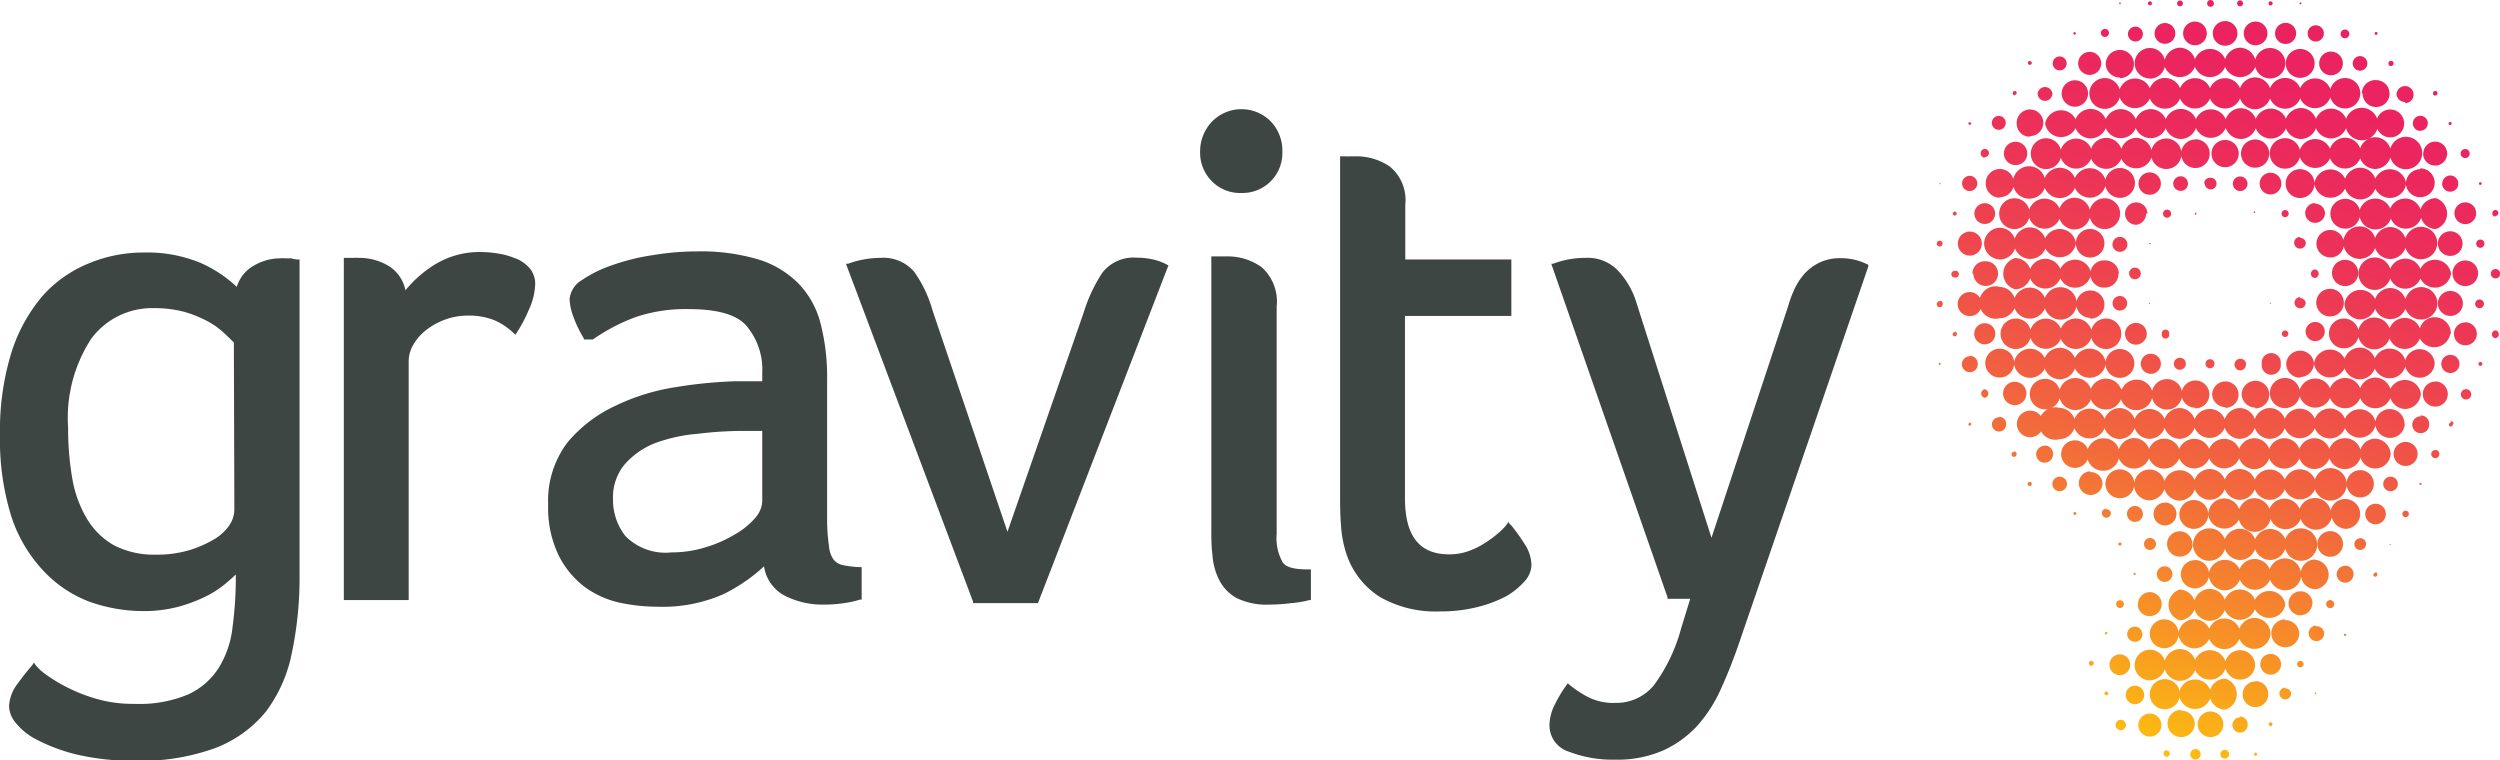 <svg xmlns="http://www.w3.org/2000/svg" xmlns:xlink="http://www.w3.org/1999/xlink" viewBox="0 0 154.15 46.89"><defs><style>.cls-1{fill:#3d4643;}.cls-2{fill:url(#New_Gradient_Swatch_1);}</style><linearGradient id="New_Gradient_Swatch_1" x1="126.69" y1="45.38" x2="143.2" y2="0.02" gradientUnits="userSpaceOnUse"><stop offset="0" stop-color="#fdc60b"/><stop offset="0.01" stop-color="#fdc20d"/><stop offset="0.19" stop-color="#f79126"/><stop offset="0.37" stop-color="#f2693b"/><stop offset="0.54" stop-color="#ef494c"/><stop offset="0.7" stop-color="#ec3258"/><stop offset="0.86" stop-color="#eb255f"/><stop offset="1" stop-color="#ea2061"/></linearGradient></defs><g id="Layer_2" data-name="Layer 2"><g id="Layer_1-2" data-name="Layer 1"><path class="cls-1" d="M52,34.85a1,1,0,0,1-.59-.33,1.62,1.62,0,0,1-.29-.81A11.42,11.42,0,0,1,51,32.08V23.39A13.25,13.25,0,0,0,50.61,20a5.48,5.48,0,0,0-1.34-2.48A5.88,5.88,0,0,0,46.77,16a12.5,12.5,0,0,0-3.8-.5,16.9,16.9,0,0,0-2.71.23,13.36,13.36,0,0,0-2.51.62,7.75,7.75,0,0,0-1.87.92,1.53,1.53,0,0,0-.76,1.19,3.59,3.59,0,0,0,.25,1.11A7.34,7.34,0,0,0,36,20.87l0,.06h.56l0,0a11.66,11.66,0,0,1,2.61-1.37,9.59,9.59,0,0,1,3.3-.5c1.74,0,2.93.33,3.53,1A4.17,4.17,0,0,1,47,23v.51c-.24,0-.5,0-.79,0h-.93a27.86,27.86,0,0,0-3.61.36,13.09,13.09,0,0,0-3.72,1.15A8.48,8.48,0,0,0,35,27.27a5.94,5.94,0,0,0-1.2,3.84,6.73,6.73,0,0,0,.63,3.1A5.53,5.53,0,0,0,36,36.15a5.7,5.7,0,0,0,2.16,1,11.2,11.2,0,0,0,2.35.26,9.29,9.29,0,0,0,4.11-.78,10.54,10.54,0,0,0,2.49-1.71,2.44,2.44,0,0,0,1.24,1.79,5.12,5.12,0,0,0,2.47.57,7.92,7.92,0,0,0,1.21-.09,5.93,5.93,0,0,0,1-.22l.1,0v-2H53A5.9,5.9,0,0,1,52,34.85ZM47,30.93a1.67,1.67,0,0,1-.43,1,4.71,4.71,0,0,1-1.22,1,7.83,7.83,0,0,1-1.8.8,6.94,6.94,0,0,1-2.14.33,3.47,3.47,0,0,1-2.84-1,3.57,3.57,0,0,1-.77-2.25,3.17,3.17,0,0,1,.72-2.18,4.89,4.89,0,0,1,1.88-1.31A9.88,9.88,0,0,1,43,26.75a23.33,23.33,0,0,1,2.85-.18H47Zm-15.23-15a4.56,4.56,0,0,0-1.07-.3,6.69,6.69,0,0,0-1.06-.09,5.28,5.28,0,0,0-2.94.84A7.3,7.3,0,0,0,25,17.9a2.3,2.3,0,0,0-1-1.48,3.52,3.52,0,0,0-1.9-.52,1.19,1.19,0,0,0-.25,0l-.24,0H21.2V37h4V22.25a2,2,0,0,1,.29-1,3.11,3.11,0,0,1,.8-.91,4.27,4.27,0,0,1,1.17-.64,4.06,4.06,0,0,1,1.39-.24,4.17,4.17,0,0,1,1.62.28,4,4,0,0,1,1.19.79l.12.11.09-.14a8.39,8.39,0,0,0,.72-1.36A4.06,4.06,0,0,0,33,17.53a1.48,1.48,0,0,0-.35-1A2.24,2.24,0,0,0,31.79,15.93Zm-13.8,0-.34,0a2.75,2.75,0,0,0-.41,0,3.21,3.21,0,0,0-1.62.48,2.23,2.23,0,0,0-1,1.28,7.89,7.89,0,0,0-2.21-1.47,8.61,8.61,0,0,0-3.54-.65,8.75,8.75,0,0,0-3.4.68,7.71,7.71,0,0,0-2.83,2,10.08,10.08,0,0,0-1.92,3.5A16.28,16.28,0,0,0,0,26.83a15.8,15.8,0,0,0,.71,5.05,8.93,8.93,0,0,0,2,3.35A7.52,7.52,0,0,0,5.51,37.1a10,10,0,0,0,3.35.58,8.39,8.39,0,0,0,2.07-.25,9.55,9.55,0,0,0,1.67-.61A6.23,6.23,0,0,0,13.89,36c.24-.2.46-.39.65-.58a23.38,23.38,0,0,1-.2,3.24,6,6,0,0,1-.86,2.53,4.42,4.42,0,0,1-1.88,1.63,7.8,7.8,0,0,1-3.31.58,8.11,8.11,0,0,1-2.38-.32A10.18,10.18,0,0,1,4,42.31a9.45,9.45,0,0,1-1.28-.8A3,3,0,0,1,2.19,41l-.1-.15L2,41c-.26.3-.57.68-.91,1.15a2.45,2.45,0,0,0-.53,1.36,1.62,1.62,0,0,0,.36,1,4,4,0,0,0,1.16,1,11,11,0,0,0,2.59,1,15.2,15.2,0,0,0,3.65.4,13.47,13.47,0,0,0,4.94-.78,7.48,7.48,0,0,0,3.15-2.27A8.89,8.89,0,0,0,18,40.24a22.5,22.5,0,0,0,.47-4.82V16h-.14A1.5,1.5,0,0,1,18,15.94ZM14.45,31.42a1.74,1.74,0,0,1-.33,1,3,3,0,0,1-1,.88,6.86,6.86,0,0,1-1.54.65,7,7,0,0,1-1.93.25,5.45,5.45,0,0,1-2.61-.57A4.55,4.55,0,0,1,5.37,32a7.17,7.17,0,0,1-.91-2.48,18,18,0,0,1-.26-3.14,8.94,8.94,0,0,1,1.43-5.5A4.67,4.67,0,0,1,9.5,19a7.14,7.14,0,0,1,1.87.23,7.43,7.43,0,0,1,1.45.59,4.76,4.76,0,0,1,1,.72c.24.22.44.42.6.58ZM71.1,16a4.28,4.28,0,0,0-1-.11,2.43,2.43,0,0,0-2.14.94,9.8,9.8,0,0,0-1.16,2.5L62.12,32.79,57.51,19.17a7.74,7.74,0,0,0-1.14-2.41,2.49,2.49,0,0,0-2.07-.86,5.87,5.87,0,0,0-2,.36l-.14,0L60,37.1l0,.09h4L72,16.48l.05-.11-.11-.06A3.19,3.19,0,0,0,71.1,16Zm22,16.33L93,32.19l-.1.16a3.42,3.42,0,0,1-.4.42,6.38,6.38,0,0,1-.8.62,4.92,4.92,0,0,1-1.07.56,3.42,3.42,0,0,1-1.28.23c-1.83,0-2.72-1.13-2.72-3.47V19.48h6.56V16H86.65V12.62a2.67,2.67,0,0,0-.94-2.34,3.64,3.64,0,0,0-2.15-.64l-.31,0a1,1,0,0,1-.22,0h-.4V30.44c0,.65,0,1.32.06,2a6.82,6.82,0,0,0,.38,1.86h0a5,5,0,0,0,2,2.5,6.91,6.91,0,0,0,3.73.9,9.19,9.19,0,0,0,2.3-.27,7.9,7.9,0,0,0,1.78-.67A4.56,4.56,0,0,0,94,35.85a1.57,1.57,0,0,0,.43-1,2.42,2.42,0,0,0-.4-1.27A11.83,11.83,0,0,0,93.14,32.34Zm22.1-16a3.64,3.64,0,0,0-1.69-.41,2.91,2.91,0,0,0-1.34.28,3,3,0,0,0-.95.73,4,4,0,0,0-.62,1,7.58,7.58,0,0,0-.36,1l-4.71,14.23L100.85,18.5a5,5,0,0,0-1.08-1.81,2.58,2.58,0,0,0-2-.79,5.61,5.61,0,0,0-2,.36l-.12,0,7.17,20.57,0,.09h1.4l-.56,1.82a10.56,10.56,0,0,1-1.67,3.5,3,3,0,0,1-2.39,1.1,3.45,3.45,0,0,1-1.76-.4,7.07,7.07,0,0,1-1.06-.71l-.11-.1-.09.13a7.73,7.73,0,0,0-.7,1.16,2.91,2.91,0,0,0-.34,1.32,1.7,1.7,0,0,0,1.2,1.61,7.49,7.49,0,0,0,2.86.49,7,7,0,0,0,3-.59,6.56,6.56,0,0,0,2.1-1.55,8.88,8.88,0,0,0,1.43-2.26c.39-.86.75-1.77,1.07-2.7l8-23.31,0-.12ZM79.07,34.64a3.09,3.09,0,0,1-.35-1.73v-14a2.85,2.85,0,0,0-.92-2.43,3.58,3.58,0,0,0-2.18-.67l-.3,0-.22,0h-.41V32.6c0,.53,0,1.08.07,1.62a4,4,0,0,0,.41,1.53,2.62,2.62,0,0,0,1.07,1.12,4.16,4.16,0,0,0,2,.41,10.59,10.59,0,0,0,1.36-.09A6.16,6.16,0,0,0,80.74,37l.09,0V35.11h-.14C79.83,35.11,79.29,35,79.07,34.64ZM76.55,11.9a2.46,2.46,0,0,0,2.52-2.52,2.61,2.61,0,0,0-.72-1.9,2.54,2.54,0,0,0-3.6,0A2.65,2.65,0,0,0,74,9.38a2.47,2.47,0,0,0,.73,1.8A2.44,2.44,0,0,0,76.55,11.9Z"/><path class="cls-2" d="M132,22.43a.62.62,0,0,0,.62.62.62.62,0,1,0,0-1.24A.62.62,0,0,0,132,22.43Zm1.57-5.55a0,0,0,0,0,0,0s0,0,0,0a0,0,0,0,0,0,0S133.52,16.89,133.52,16.88Zm0-3.95a.25.25,0,0,0,0,.49.25.25,0,1,0,0-.49Zm6.45,5.8s0,0,0,0a0,0,0,0,0,0-.08S139.94,18.71,139.94,18.73Zm-14.8-9.26a.94.94,0,0,0,1.85.25,1,1,0,0,0,1.87.06,1,1,0,0,0,1.86,0,1,1,0,0,0,1.86-.07.94.94,0,1,0,0-.46,1,1,0,0,0-.94-.75,1,1,0,0,0-.92.68,1,1,0,0,0-.93-.68,1,1,0,0,0-.93.66,1,1,0,0,0-1.87.07.94.94,0,0,0-1.85.25Zm7.19,3.7a.69.69,0,1,0-.69.69A.69.69,0,0,0,132.33,13.17ZM140,10.65a.67.67,0,1,0,.67.67A.67.67,0,0,0,140,10.65Zm-11.11,9a.87.87,0,1,0-.87-.87A.87.87,0,0,0,128.86,19.6ZM132.57,15a.06.06,0,0,0-.06,0,.06.06,0,0,0,.06.06.06.06,0,0,0,.05-.06A0,0,0,0,0,132.57,15Zm-1.4,0a.46.46,0,0,0-.91,0,.46.46,0,1,0,.91,0Zm1.35,3.71a0,0,0,0,0,0,.05.05.05,0,0,0,0-.1A0,0,0,0,0,132.52,18.73Zm-1.24-1.85a.36.36,0,0,0,.72,0,.36.36,0,1,0-.72,0ZM140,15a0,0,0,0,0,0,0,0,0,0,0,0,0,.05A0,0,0,0,0,140,15,0,0,0,0,0,140,15Zm-11.06,1.9a1,1,0,0,0-1.9-.31,1,1,0,0,0-1.86,0,1,1,0,0,0-.92-.68,1,1,0,0,0,0,1.93,1,1,0,0,0,.92-.68,1,1,0,0,0,1.86,0,1,1,0,0,0,1.9-.3Zm1.71,0a.83.83,0,0,0-.83-.84.84.84,0,1,0,0,1.67A.83.83,0,0,0,130.62,16.88Zm2.65,3.7a.23.23,0,1,0,.45,0,.23.23,0,1,0-.45,0Zm2.07-12a.88.88,0,1,0,.88.88A.87.87,0,0,0,135.34,8.59Zm0,4.53a0,0,0,0,0-.05.05.06.06,0,0,0,.05.06.06.06,0,0,0,.06-.06A.06.06,0,0,0,135.34,13.12Zm0,7.46s0,.05,0,.05a.05.05,0,0,0,0-.05,0,0,0,0,0,0,0A0,0,0,0,0,135.3,20.58Zm5.26,1.85a.59.59,0,1,0-1.17,0,.59.59,0,1,0,1.17,0ZM134,11.32a.46.46,0,0,0,.46.45.45.45,0,1,0,0-.9A.46.46,0,0,0,134,11.32Zm1.95,0a.36.36,0,1,0,.36-.36A.36.36,0,0,0,135.91,11.32Zm1.27,9.26s0,0,0,0,0,0,0,0,0,0,0,0A0,0,0,0,0,137.18,20.58Zm0-7.43s0,0,0,0,0,0,0,0a0,0,0,0,0,0,0A0,0,0,0,0,137.2,13.19Zm0,12a.82.82,0,0,0,.81-.82.81.81,0,0,0-.81-.81.82.82,0,0,0-.82.81A.82.82,0,0,0,137.2,25.1Zm1.28-2.67a.36.36,0,1,0-.36.36A.36.36,0,0,0,138.48,22.43Zm.57,2.7a.85.85,0,1,0-.85-.85A.85.85,0,0,0,139.05,25.13Zm-3.71,0a.86.86,0,1,0-.85-.86A.85.85,0,0,0,135.34,25.14ZM137.2,8.63a.84.84,0,0,0-.84.84.84.84,0,1,0,.84-.84ZM134.42,22.8a.37.37,0,1,0-.38-.37A.37.37,0,0,0,134.42,22.8Zm2.13-.37a.28.28,0,1,0-.28.28A.29.29,0,0,0,136.55,22.43ZM148.32,2.06a0,0,0,0,0,0,0s0,0,0,0h0Zm.91,6a.46.46,0,1,0-.45-.45A.45.45,0,0,0,149.23,8.07Zm.93-2.17a.14.14,0,0,0,.14-.14.14.14,0,0,0-.28,0A.14.14,0,0,0,150.16,5.9ZM152,9.75a.28.28,0,0,0,.28-.28.27.27,0,0,0-.28-.28.28.28,0,0,0-.28.28A.29.29,0,0,0,152,9.75Zm-2.59-.28a.74.74,0,1,0,.74-.74A.74.74,0,0,0,149.42,9.47Zm1.17,1.85a.5.5,0,1,0,.5-.5A.5.5,0,0,0,150.59,11.32Zm.5-3.61a.09.09,0,0,0,.09-.09.09.09,0,0,0-.09-.1.09.09,0,0,0-.1.1A.09.09,0,0,0,151.09,7.71Zm-1.84-3.8s0,0,0,0a0,0,0,0,0,0,0v0A0,0,0,0,0,149.25,3.91Zm-3.72.45a.45.45,0,1,0-.45-.45A.45.45,0,0,0,145.53,4.36Zm-.93-2a.27.27,0,1,0,0-.54.27.27,0,1,0,0,.54Zm3.71,4a.52.52,0,0,0,.52-.53.52.52,0,0,0-.52-.52.52.52,0,0,0-.53.52A.53.53,0,0,0,148.31,6.29ZM143,3.91a.73.73,0,1,0,.73-.73A.73.73,0,0,0,143,3.91Zm4.43.16a.16.16,0,1,0-.16-.16A.16.16,0,0,0,147.38,4.07Zm-.92-1.92a.09.09,0,1,0,0-.18.09.09,0,1,0,0,.18Zm-.83,3.61a.83.83,0,1,0,.83-.82A.83.83,0,0,0,145.63,5.76Zm-24,11.12a.76.76,0,1,0,.76-.77A.76.76,0,0,0,121.62,16.88Zm9.1,7.1a1,1,0,0,0-1.86,0,1,1,0,0,0-.92-.67,1,1,0,0,0-1,.73.94.94,0,1,0,0,.52,1,1,0,0,0,1,.72,1,1,0,0,0,.92-.66,1,1,0,0,0,1.86,0,1,1,0,0,0,.92.67,1,1,0,0,0,1-.76.94.94,0,1,0,0-.43,1,1,0,0,0-1.87-.09Zm.92-2.73a.67.67,0,1,0-.67-.67A.67.67,0,0,0,131.64,21.25Zm-7.41.27a.94.94,0,0,0,.91-.69,1,1,0,0,0,1.87.06,1,1,0,0,0,1.88-.07.94.94,0,1,0,0-.48,1,1,0,0,0-1.88-.08,1,1,0,0,0-1.87.07.94.94,0,1,0-.91,1.19ZM152,5.76h0v0S152,5.77,152,5.76Zm-28.73,7.41a.94.94,0,0,0,1.85.25,1,1,0,0,0,1.87.07,1,1,0,0,0,.93.66,1,1,0,0,0,.94-.73.95.95,0,1,0,0-.49,1,1,0,0,0-.94-.74,1,1,0,0,0-.93.67,1,1,0,0,0-1.87.07.94.94,0,0,0-1.85.24Zm9.28-2.54a.69.69,0,1,0,.69.69A.69.69,0,0,0,132.57,10.63ZM122.34,15a1,1,0,0,0,1,1,1,1,0,0,0,.91-.68,1,1,0,0,0,1.87,0A1,1,0,0,0,128,15a.88.88,0,1,0,.87-.88A.87.87,0,0,0,128,15a1,1,0,0,0-1.9-.3,1,1,0,0,0-.93-.68,1,1,0,0,0-.94.7,1,1,0,0,0-.91-.68A1,1,0,0,0,122.34,15Zm8.82,3.71a.45.45,0,1,0-.45.44A.45.45,0,0,0,131.16,18.73Zm21.64-1.85a.79.79,0,1,0-.79.78A.79.79,0,0,0,152.8,16.88Zm-.94,1.85a.77.77,0,1,0-.77.77A.77.77,0,0,0,151.86,18.73Zm-.52-5.56a.67.67,0,1,0,.67-.67A.67.67,0,0,0,151.34,13.17Zm-2.07,11.11a1,1,0,0,0-1.88-.28,1,1,0,0,0-.93-.7,1,1,0,0,0-.93.66,1,1,0,0,0-1.86,0,1,1,0,0,0-1.87.1.93.93,0,1,0,0,.39,1,1,0,0,0,1.87.11,1,1,0,0,0,1.86,0,1,1,0,0,0,1.86,0,1,1,0,0,0,.92.68A1,1,0,0,0,149.27,24.28Zm1.85-3.7a1,1,0,0,0-1-1,.94.94,0,0,0-.91.69,1,1,0,0,0-1.87,0,1,1,0,0,0-.92-.67,1,1,0,0,0-1,.77.92.92,0,1,0,0,.42,1,1,0,0,0,1,.77,1,1,0,0,0,.92-.67,1,1,0,0,0,1.87,0,1,1,0,0,0,1.87-.27Zm-1,1.85a.92.92,0,0,0-1.81-.19,1,1,0,0,0-1.88-.12,1,1,0,0,0-.93-.67,1,1,0,0,0-.93.69,1,1,0,0,0-1.89.29,1,1,0,0,0,1.89.3,1,1,0,0,0,.93.68,1,1,0,0,0,.93-.67,1,1,0,0,0,1.88-.12.92.92,0,0,0,1.81-.19ZM139,20.58a0,0,0,0,0,.08,0,0,0,0,0,0-.08,0A0,0,0,0,0,139,20.58Zm-7.37,19a.47.47,0,1,0-.47-.47A.47.47,0,0,0,131.64,39.57ZM140,39.1a1,1,0,0,0-1-1,1,1,0,0,0-.92.67,1,1,0,0,0-1.86,0,1,1,0,0,0-1.89.21.89.89,0,1,0,0,.2,1,1,0,0,0,1.89.21,1,1,0,0,0,1.86,0A1,1,0,0,0,140,39.1Zm.91-1.85a1,1,0,0,0-1.87-.27,1,1,0,0,0-1.86,0,1,1,0,0,0-.93-.67,1,1,0,0,0-.94.72,1,1,0,0,0-.91-.68,1,1,0,0,0,0,1.9,1,1,0,0,0,.91-.69,1,1,0,0,0,.94.72,1,1,0,0,0,.93-.67,1,1,0,0,0,1.86-.05,1,1,0,0,0,1.87-.26Zm-9.36-1.86a.07.07,0,1,0,.14,0,.07.07,0,1,0-.14,0Zm2.4,0a.47.47,0,0,0-.48-.47.48.48,0,1,0,.48.47Zm-2.14,1.86a.74.74,0,1,0,.74-.74A.74.74,0,0,0,131.83,37.25Zm3.37-3.71a.78.78,0,1,0-.78.78A.78.78,0,0,0,135.2,33.54Zm.14-3.41a1,1,0,0,0,.93.69,1,1,0,0,0,.93-.67,1,1,0,0,0,.92.67,1,1,0,0,0,.93-.66,1,1,0,0,0,.92.66,1,1,0,0,0,.93-.66,1,1,0,0,0,1.86,0,1,1,0,1,0,0-.59,1,1,0,0,0-1.86,0,1,1,0,0,0-1.85,0,1,1,0,0,0-.93-.65,1,1,0,0,0-.92.65,1,1,0,0,0-.93-.65,1,1,0,0,0-.93.68,1,1,0,0,0-1.86.06.95.95,0,1,0-.91,1.19,1,1,0,0,0,.91-.71,1,1,0,0,0,.94.73A1,1,0,0,0,135.34,30.13Zm12.94-4a.9.9,0,0,0-1.79-.14,1,1,0,0,0-1.88-.17,1,1,0,0,0-1.86,0,1,1,0,0,0-1.85,0,1,1,0,0,0-.93-.66,1,1,0,0,0-.92.68,1,1,0,0,0-.93-.68,1,1,0,0,0-.92.69,1,1,0,0,0-1.86,0,1,1,0,0,0-.92-.69,1,1,0,0,0-.93.68,1,1,0,0,0-1.85,0,1,1,0,0,0-.93-.68,1,1,0,0,0-.92.67,1,1,0,0,0-1.86,0,1,1,0,0,0-.92-.68,1,1,0,1,0,0,1.93,1,1,0,0,0,.92-.68,1,1,0,0,0,1.86,0,1,1,0,0,0,.92.67,1,1,0,0,0,.93-.68,1,1,0,0,0,.93.67,1,1,0,0,0,.92-.68,1,1,0,0,0,.93.68,1,1,0,0,0,.92-.69,1,1,0,0,0,1.86,0,1,1,0,0,0,.92.69,1,1,0,0,0,.93-.68,1,1,0,0,0,.92.68,1,1,0,0,0,.93-.66,1,1,0,0,0,1.85,0,1,1,0,0,0,1.86,0,1,1,0,0,0,1.88-.17.91.91,0,0,0,.89.77A.9.9,0,0,0,148.28,26.14ZM127.09,28a.85.85,0,1,0,.85-.85A.85.85,0,0,0,127.09,28Zm-2.87-9a1,1,0,0,0,1.87,0,1,1,0,1,0,.92-1.29,1,1,0,0,0-.92.67,1,1,0,0,0-1.87,0,1,1,0,0,0-.91-.69,1,1,0,1,0,0,1.93A1,1,0,0,0,124.22,19Zm22.15,10.83a.84.84,0,1,0-.84.84A.83.83,0,0,0,146.37,29.84Zm-9.18,4a1,1,0,0,0,.93.7,1,1,0,0,0,.93-.67,1,1,0,0,0,.92.67,1,1,0,0,0,.94-.7,1,1,0,1,0,.92-1.25,1,1,0,0,0-.92.67,1,1,0,0,0-1.86,0,1,1,0,0,0-1.87,0,1,1,0,0,0-.91-.67,1,1,0,1,0,.92,1.25ZM147.41,28a1,1,0,0,0-.95-.95.94.94,0,0,0-.91.68,1,1,0,0,0-1-.71,1,1,0,0,0-.92.66,1,1,0,0,0-.93-.66,1,1,0,0,0-.92.66,1,1,0,0,0-.93-.66,1,1,0,0,0-.93.66,1,1,0,0,0-.92-.66,1,1,0,0,0-.93.66,1,1,0,0,0-1.85,0,1,1,0,0,0-1.85,0,1,1,0,0,0-1.86,0,1,1,0,0,0-.92-.67,1,1,0,0,0-.94.71.94.94,0,0,0-.91-.69,1,1,0,1,0,.91,1.23,1,1,0,0,0,1.86,0,1,1,0,0,0,1.86,0,1,1,0,0,0,1.85,0,1,1,0,0,0,1.85,0,1,1,0,0,0,.93.67,1,1,0,0,0,.92-.67,1,1,0,0,0,1.86,0,1,1,0,0,0,.92.66,1,1,0,0,0,.93-.66,1,1,0,0,0,.92.66,1,1,0,0,0,1-.71.95.95,0,0,0,1.86-.27Zm-12.07,6.54a.87.87,0,1,0,.87.86A.87.87,0,0,0,135.34,34.53ZM139.05,41a.93.93,0,0,0-1.83-.21,1,1,0,0,0-1.87-.1,1,1,0,0,0-.93-.67,1,1,0,0,0-.94.72.95.95,0,0,0-1.86.26.94.94,0,0,0,.95.95,1,1,0,0,0,.91-.69,1,1,0,0,0,.94.72,1,1,0,0,0,.93-.67,1,1,0,0,0,1.87-.1.93.93,0,0,0,1.83-.21ZM152.94,11.4a.08.08,0,0,0,.08-.08.09.09,0,0,0-.08-.09.09.09,0,0,0-.09.09A.08.08,0,0,0,152.94,11.4Zm0,3.88a.26.26,0,0,0,.25-.26.25.25,0,0,0-.25-.25.26.26,0,0,0-.26.25A.26.26,0,0,0,152.94,15.28ZM142.89,33.54a.79.79,0,1,0,1.58,0,.79.79,0,1,0-1.58,0Zm-9.4-1.14a.71.71,0,0,0,.71-.71.7.7,0,0,0-.71-.7.7.7,0,0,0-.7.7A.7.7,0,0,0,133.49,32.4ZM121.73,20.58a.65.65,0,1,0,.65-.65A.65.65,0,0,0,121.73,20.58Zm31.21-13h0Zm.92,5.74a.19.19,0,0,0,.19-.19.18.18,0,0,0-.19-.18.18.18,0,0,0-.18.18A.19.19,0,0,0,153.86,13.36Zm0-3.89a0,0,0,0,0,0,0s0,0,0,0a0,0,0,0,0,0,0S153.89,9.48,153.89,9.47ZM131.64,32.18a.49.49,0,1,0-.49-.49A.49.49,0,0,0,131.64,32.18Zm.56,1.36a.36.36,0,0,0,.37.37.37.37,0,0,0,.37-.37.38.38,0,0,0-.37-.37A.37.37,0,0,0,132.2,33.54Zm-.6-3.7a.89.89,0,1,0-.89.88A.88.88,0,0,0,131.6,29.84Zm5.6,12a1,1,0,0,0-.92.7,1,1,0,0,0-1.89.06.93.93,0,1,0,0,.41,1,1,0,0,0,1.89.06,1,1,0,0,0,.92.69,1,1,0,0,0,0-1.92Zm-6.39-8.3a.09.09,0,0,0-.1-.09.09.09,0,0,0-.09.09.09.09,0,0,0,.09.1A.09.09,0,0,0,130.81,33.54Zm-.33,3.71a.24.24,0,1,0,.23-.24A.23.23,0,0,0,130.48,37.25Zm11.35-14a.86.86,0,0,0,.85-.86.86.86,0,0,0-1.71,0A.86.86,0,0,0,141.83,23.29Zm-16.67-11a1,1,0,0,0,.92-.67,1,1,0,0,0,1.86,0,1,1,0,0,0,1.88-.11.92.92,0,1,0,.89-1.11.91.91,0,0,0-.89.73,1,1,0,0,0-1.88-.11,1,1,0,0,0-1.86,0,1,1,0,1,0-.92,1.27Zm20.25,4.59a.81.81,0,1,0-.81.8A.81.81,0,0,0,145.41,16.88Zm.12-.88a1,1,0,0,0,.92-.67,1,1,0,0,0,.93.68,1,1,0,0,0,.94-.7,1,1,0,1,0,0-.57,1,1,0,0,0-.94-.7,1,1,0,0,0-.93.68,1,1,0,1,0-.92,1.28Zm-2.78-3.44a.62.62,0,0,0-.61.61.61.61,0,0,0,.61.61.61.61,0,0,0,.61-.61A.61.61,0,0,0,142.75,12.56Zm.59,8a.59.59,0,1,0-1.17,0,.59.59,0,0,0,1.17,0Zm-1.51-5.91a.36.36,0,1,0,.35.35A.36.36,0,0,0,141.83,14.67Zm0,3.71a.35.35,0,0,0-.35.35.35.35,0,0,0,.35.34.34.34,0,0,0,.34-.34A.35.35,0,0,0,141.83,18.38Zm2.69.35a.85.85,0,1,0-.84.84A.85.85,0,0,0,144.52,18.73Zm-5.47-5.61a.05.05,0,1,0,0,.05A0,0,0,0,0,139.05,13.12ZM143.69.21s0,0,0,0a0,0,0,0,0,0,0s0,0,0,0S143.69.22,143.69.21Zm-3.77,9.26a.87.87,0,1,0-.87.87A.87.87,0,0,0,139.92,9.47Zm10.24,2.75a1,1,0,0,0-.91.7,1,1,0,0,0-1.87-.06,1,1,0,0,0-1.88.09.92.92,0,1,0-.9,1.15.91.91,0,0,0,.9-.71,1,1,0,0,0,1,.76,1,1,0,0,0,.92-.67,1,1,0,0,0,1.87-.05.94.94,0,0,0,.91.69,1,1,0,0,0,0-1.9Zm1.68,2.8a.76.76,0,1,0-.75.76A.76.76,0,0,0,151.84,15Zm-.71,1.86a1,1,0,0,0-1.89-.3,1,1,0,0,0-1.86,0,1,1,0,1,0,0,.59,1,1,0,0,0,1.86,0,1,1,0,0,0,1.89-.29Zm-1.9-6.45a.9.9,0,0,0-.88.83,1,1,0,0,0-1.89-.25,1,1,0,0,0-.93-.67,1,1,0,0,0-.93.68,1,1,0,0,0-1.89.26.89.89,0,1,0,0,.08,1,1,0,0,0,1.89.26,1,1,0,0,0,.93.68,1,1,0,0,0,.93-.67,1,1,0,0,0,1.89-.25.89.89,0,1,0,.88-1Zm-3.7,9.27a1,1,0,0,0,.92-.67,1,1,0,0,0,1.87,0,1,1,0,0,0,.91.67,1,1,0,1,0-.91-1.25,1,1,0,0,0-.94-.69,1,1,0,0,0-.93.68,1,1,0,0,0-1.89.3A1,1,0,0,0,145.53,19.7ZM130.7,5.53a.95.95,0,1,0,0,.47,1,1,0,0,0,1.86.07,1,1,0,0,0,1.86,0,1,1,0,0,0,1.85,0,1,1,0,0,0,1.85,0,1,1,0,0,0,.93.67,1,1,0,0,0,.92-.67,1,1,0,0,0,1.86,0A1,1,0,0,0,143.69,6a.94.94,0,1,0,0-.5,1,1,0,0,0-1.86-.06,1,1,0,0,0-1.86,0,1,1,0,0,0-.92-.67,1,1,0,0,0-.93.67,1,1,0,0,0-1.85,0,1,1,0,0,0-1.85,0,1,1,0,0,0-1.86,0,1,1,0,0,0-1.86.07Zm14.83,3.62a1,1,0,0,0-.93-.66,1,1,0,0,0-.93.68,1,1,0,0,0-1.86.08.94.94,0,1,0-.91,1.15.93.93,0,0,0,.91-.72,1,1,0,0,0,1.86.08,1,1,0,0,0,1.86,0,1,1,0,0,0,.93.66,1,1,0,0,0,.93-.71,1,1,0,1,0,0-.55,1,1,0,0,0-.93-.7A1,1,0,0,0,145.53,9.15Zm-2.81-5.24a.89.89,0,1,0-.89.89A.89.89,0,0,0,142.72,3.91Zm-10.15.94a.94.94,0,0,0,.91-.73,1,1,0,0,0,1.86,0,1,1,0,0,0,1.86,0,1,1,0,0,0,1.86,0,.94.94,0,1,0,0-.44,1,1,0,0,0-.94-.74,1,1,0,0,0-.92.71,1,1,0,0,0-1.86,0,1,1,0,0,0-.92-.71,1,1,0,0,0-.94.75.94.94,0,1,0-.91,1.15Zm-3.82.91a.81.81,0,0,0-.81-.81.82.82,0,0,0-.82.81.82.82,0,0,0,.82.82A.82.82,0,0,0,128.75,5.76ZM125,9.47a.72.72,0,1,0-.72.71A.71.71,0,0,0,125,9.47Zm1.1-1.85a1,1,0,0,0,1.88.28,1,1,0,0,0,1.86,0,1,1,0,0,0,1.85,0,1,1,0,0,0,1.85,0,1,1,0,0,0,.93.67,1,1,0,0,0,.93-.68,1,1,0,0,0,1.84,0,1,1,0,0,0,.93.68,1,1,0,0,0,.92-.66,1,1,0,0,0,1.86,0,1,1,0,0,0,.93.66,1,1,0,0,0,.92-.67,1,1,0,0,0,1.86,0,1,1,0,1,0,.92-1.25,1,1,0,0,0-.92.68,1,1,0,0,0-1.86,0,1,1,0,0,0-.92-.67,1,1,0,0,0-.93.67,1,1,0,0,0-1.86,0,1,1,0,0,0-.92-.66,1,1,0,0,0-.93.68,1,1,0,0,0-1.84,0,1,1,0,0,0-1.86,0,1,1,0,0,0-1.85,0,1,1,0,0,0-1.85,0,1,1,0,0,0-1.86,0,1,1,0,0,0-1.88.29ZM140.9,20.78a.2.2,0,1,0-.2-.2A.2.2,0,0,0,140.9,20.78Zm-3.22-9.46a.45.45,0,1,0,.44-.44A.44.44,0,0,0,137.68,11.32Zm4.81,5.56a.26.26,0,0,0,.26.26.27.27,0,0,0,0-.53A.27.27,0,0,0,142.49,16.88Zm1.19-1a.85.85,0,1,0-.85-.85A.85.85,0,0,0,143.68,15.87Zm-2.8,1h0l0,0A0,0,0,0,0,140.88,16.88Zm7.36-9.26a.86.86,0,1,0-.86.85A.85.85,0,0,0,148.24,7.62Zm-7.12,5.55a.22.22,0,1,0-.22.22A.22.22,0,0,0,141.12,13.17Zm4.41,18.52a.93.93,0,0,0-.93-.92.91.91,0,0,0-.89.71,1,1,0,0,0-1-.77,1,1,0,0,0-.92.67,1,1,0,0,0-1.86,0,1,1,0,0,0-.92-.66,1,1,0,0,0-.94.68,1,1,0,0,0-.91-.67,1,1,0,0,0-1,1,.89.89,0,1,0-.89.88.89.89,0,0,0,.89-.88,1,1,0,0,0,1.89.3A1,1,0,0,0,140,32a1,1,0,0,0,1.86,0,1,1,0,0,0,.92.66,1,1,0,0,0,1-.77.92.92,0,0,0,.89.72A.93.93,0,0,0,145.53,31.69ZM140,40.32a.63.63,0,0,0-.63.63.64.64,0,1,0,.63-.63Zm0,4.22a.11.11,0,0,0-.11.11.11.11,0,0,0,.11.12.12.12,0,0,0,.12-.12A.11.11,0,0,0,140,44.54Zm-.92,1.87a.1.1,0,0,0-.1.1.1.1,0,0,0,.1.09.09.09,0,0,0,.09-.09A.09.09,0,0,0,139.05,46.41Zm0-4.39a.79.79,0,1,0,.78.78A.78.78,0,0,0,139.05,42Zm-2.78,1.85a.79.79,0,1,0,.79.78A.79.79,0,0,0,136.27,43.87Zm-.93,2.32a.32.32,0,1,0,.32.32A.31.31,0,0,0,135.34,46.19Zm-6.52-1.54a0,0,0,0,0,0,.05,0,0,0,0,0,0-.05,0,0,0,0,0,0,0A0,0,0,0,0,128.82,44.65Zm8.38,1.59a.27.27,0,1,0,0,.53.27.27,0,0,0,0-.53Zm4.62-1.59h0Zm0-3.9a.2.2,0,1,0,.19.2A.2.2,0,0,0,141.83,40.75Zm.87,2a.05.05,0,1,0,.1,0,.05.05,0,0,0-.1,0Zm-1.8-.35a.36.36,0,1,0,.35.35A.35.35,0,0,0,140.9,42.45Zm1.67-5.2a.74.74,0,1,0-.74.74A.74.74,0,0,0,142.57,37.25Zm-1.68,9.26a0,0,0,0,0,0,0,0,0,0,0,0,0,0h0Zm0-8.27a.86.86,0,1,0,.86.86A.85.85,0,0,0,140.9,38.24Zm-12-9.13a.73.73,0,1,0,.73.73A.73.73,0,0,0,128.86,29.11Zm.92,17.4h0Zm13-7.89a.48.48,0,0,0-.48.48.49.49,0,0,0,.48.48.48.48,0,0,0,.48-.48A.47.47,0,0,0,142.75,38.62Zm-8.33,5.2a.84.84,0,1,0,.83.83A.83.83,0,0,0,134.42,43.82Zm-4.55-4.72a.08.08,0,0,0-.08-.08.07.07,0,0,0-.08.08.08.08,0,0,0,.08.08A.09.09,0,0,0,129.87,39.1Zm-1-1.85a0,0,0,0,0,0,0l0,0,0,0A0,0,0,0,0,128.84,37.25Zm0,3.55a.15.15,0,0,0,0,.3.15.15,0,1,0,0-.3Zm0-7.28a0,0,0,0,0,0,0s0,0,0,0a0,0,0,0,0,0,0S128.88,33.52,128.86,33.52Zm.93,9.16a.12.12,0,0,0-.12.12.12.12,0,0,0,.12.12.12.12,0,0,0,.12-.12A.13.13,0,0,0,129.79,42.68Zm1.8,3.83a0,0,0,1,0,.1,0,0,0,0,1,0-.1,0Zm-1.8-15.1a.28.28,0,1,0,.28.28A.29.29,0,0,0,129.79,31.41Zm3.7,14.88a.22.22,0,0,0,0,.43.21.21,0,0,0,.21-.21A.21.21,0,0,0,133.49,46.29ZM132.57,44a.71.71,0,1,0,.7.7A.7.7,0,0,0,132.57,44Zm-.36-1.15a.57.57,0,1,0-.57.57A.57.57,0,0,0,132.21,42.8ZM131.35,41a.64.64,0,1,0-.64.63A.64.64,0,0,0,131.35,41Zm-.64,3.39a.32.32,0,0,0,0,.63.32.32,0,1,0,0-.63Zm7.41-.16a.48.48,0,0,0-.47.47.47.47,0,0,0,.94,0A.48.48,0,0,0,138.12,44.18Zm13-18.16a.12.12,0,0,0-.12.12.11.11,0,0,0,.12.11.11.11,0,0,0,.11-.11A.11.11,0,0,0,151.09,26Zm-1.86-.4a.52.52,0,1,0,.52.52A.51.51,0,0,0,149.23,25.62ZM152,24a.32.32,0,0,0,0,.63.32.32,0,1,0,0-.63Zm0,4a0,0,0,0,0,0,0s0,0,0,0a0,0,0,0,0,0,0S152,28,152,28Zm-1.84,3.7h0Zm0-8.17a.77.77,0,1,0,.77.76A.77.77,0,0,0,150.16,23.52Zm0,4.22a.25.25,0,1,0,.25.25A.25.25,0,0,0,150.16,27.74Zm.93-5.87a.56.56,0,1,0,0,1.12.56.56,0,1,0,0-1.12Zm2.77-4.71a.29.29,0,1,0-.28-.28A.29.29,0,0,0,153.86,17.16Zm0,7.12a0,0,0,0,0,0,0,0,0,0,0,0,0,0s0,0,0,0A0,0,0,0,0,153.83,24.28Zm0-3.91a.2.2,0,0,0-.2.21.21.21,0,1,0,.41,0A.21.21,0,0,0,153.86,20.37Zm-1.85-.5a.7.7,0,0,0-.7.71.7.7,0,0,0,.7.7.7.7,0,0,0,.71-.7A.71.71,0,0,0,152,19.87Zm.93-1.41a.27.27,0,1,0,0,.53.27.27,0,0,0,0-.53Zm0,7.68h0Zm0-3.83a.12.12,0,0,0-.12.12.12.12,0,0,0,.12.12.12.12,0,0,0,.12-.12A.13.13,0,0,0,152.94,22.31Zm-7.43,14.94,0,0,0,0s0,0,0,0S145.51,37.23,145.51,37.25Zm-.91-2.37a.52.52,0,1,0,.52.51A.51.51,0,0,0,144.6,34.88Zm-1.85-.39a.89.89,0,0,0-.88.77,1,1,0,0,0-1-.84,1,1,0,0,0-.92.67,1,1,0,0,0-1.86,0,1,1,0,0,0-1.9.3,1,1,0,0,0,1,1,1,1,0,0,0,.92-.67,1,1,0,0,0,1.86,0,1,1,0,0,0,.92.67,1,1,0,0,0,1-.84.89.89,0,0,0,.88.77.91.91,0,0,0,0-1.81Zm2.78-1.31a.36.36,0,0,0-.36.36.36.36,0,1,0,.72,0A.36.36,0,0,0,145.53,33.18ZM143.67,41h0A0,0,0,0,0,143.67,41Zm.86-1.85a.07.07,0,0,0,.07.07.07.07,0,1,0,0-.14A.07.07,0,0,0,144.53,39.1Zm1.93-3.82a.11.11,0,0,0-.12.11.12.12,0,0,0,.12.12.11.11,0,0,0,.11-.12A.11.11,0,0,0,146.46,35.28ZM143.68,37a.25.25,0,1,0,.25.25A.25.25,0,0,0,143.68,37Zm3.65-3.46a.05.05,0,1,0,.1,0,0,0,0,0,0-.1,0Zm1-2.05a.2.2,0,0,0,0,.4.2.2,0,0,0,0-.4Zm0,3.9h0Zm0-8.14a.74.74,0,1,0,.74.74A.74.74,0,0,0,148.31,27.25Zm.86,2.59a.06.06,0,0,0,.06.06.07.07,0,0,0,.07-.06s0-.06-.07-.06A.06.06,0,0,0,149.17,29.84Zm-2.71,1.22a.64.64,0,0,0-.64.63.64.64,0,0,0,.64.64.64.64,0,0,0,.63-.64A.63.63,0,0,0,146.46,31.06Zm.92-1.67a.45.45,0,1,0,.45.45A.45.45,0,0,0,147.38,29.39ZM132.57.33a.12.12,0,0,0,.12-.12.13.13,0,0,0-.12-.13.13.13,0,0,0-.13.13A.12.12,0,0,0,132.57.33Zm-6.48,1.73a0,0,0,0,0,0,0h0Zm0,4.16a.46.46,0,0,0,.46-.46.46.46,0,0,0-.91,0A.46.46,0,0,0,126.08,6.22ZM127,4.34a.43.43,0,0,0,.43-.43.43.43,0,0,0-.86,0A.43.43,0,0,0,127,4.34Zm1-2.28a.09.09,0,0,0-.08-.08.08.08,0,0,0,0,.16A.09.09,0,0,0,128,2.06Zm.85-1.85h0A0,0,0,0,0,128.87.21Zm0,4.41a.71.71,0,1,0-.71-.71A.71.71,0,0,0,128.86,4.62ZM125.16,4a.12.12,0,0,0,.12-.12.13.13,0,0,0-.12-.12.12.12,0,0,0-.12.12A.12.12,0,0,0,125.16,4Zm2.78,27.57a.09.09,0,1,0,0,.18.09.09,0,1,0,0-.18Zm1.85-29.29a.25.25,0,0,0,0-.5.25.25,0,1,0,0,.5Zm-6.48,9.88a.87.87,0,1,0-.87-.87A.87.87,0,0,0,123.31,12.19Zm-.93-2.47a.26.26,0,0,0,.26-.25.26.26,0,0,0-.26-.26.26.26,0,0,0-.25.26A.25.25,0,0,0,122.38,9.72Zm1.85-3.84a.12.12,0,0,0,.12-.12.12.12,0,0,0-.12-.12.13.13,0,0,0-.12.12A.12.12,0,0,0,124.23,5.88ZM123.31,8a.43.43,0,0,0,0-.85.43.43,0,1,0,0,.85Zm1.85.39a.82.82,0,1,0-.81-.81A.81.81,0,0,0,125.16,8.43Zm-1.84-4.52h0a0,0,0,0,0,0,0h0ZM134.42.39a.18.18,0,1,0-.18-.18A.18.18,0,0,0,134.42.39Zm3.7,0a.19.19,0,0,0,.19-.18.2.2,0,0,0-.19-.19.19.19,0,0,0-.18.19A.18.18,0,0,0,138.12.39Zm-.92,2.43a.76.76,0,0,0,0-1.52.76.76,0,1,0,0,1.52Zm-6.49,2a.87.87,0,1,0-.87-.87A.87.87,0,0,0,130.71,4.78ZM140,.34a.13.13,0,0,0,.13-.13A.13.13,0,0,0,140,.08a.12.12,0,0,0-.12.13A.12.12,0,0,0,140,.34Zm1.92-.13a.06.06,0,0,0-.06-.06s-.07,0-.07.06a.07.07,0,0,0,.07.06A.06.06,0,0,0,141.89.21Zm-5.62.21a.21.21,0,0,0,.21-.21.21.21,0,0,0-.21-.21.21.21,0,0,0-.21.21A.22.22,0,0,0,136.27.42Zm4.63,2.29a.65.65,0,1,0-.65-.65A.65.65,0,0,0,140.9,2.71Zm-1.85.08a.73.73,0,1,0-.73-.73A.73.73,0,0,0,139.05,2.79Zm3.7-.23a.5.5,0,1,0-.49-.5A.5.5,0,0,0,142.75,2.56Zm-11.11,0a.46.46,0,0,0,0-.92.46.46,0,0,0,0,.92ZM130.77.21a.06.06,0,0,0-.06-.06.06.06,0,0,0-.05.06,0,0,0,0,0,.05.05A.06.06,0,0,0,130.77.21Zm-8.39,13.6a.64.64,0,0,0,0-1.28.64.64,0,0,0-.64.64A.64.64,0,0,0,122.38,13.81ZM133.49,2.7a.64.64,0,1,0-.64-.64A.64.64,0,0,0,133.49,2.7Zm1.85.09a.73.73,0,1,0-.73-.73A.74.74,0,0,0,135.34,2.79Zm-13,3h0Zm.92,19.94a.44.44,0,1,0,.44.44A.44.44,0,0,0,123.31,25.7Zm.92,2.13a.16.16,0,0,0-.15.16.15.15,0,0,0,.15.15.16.16,0,0,0,.16-.15A.16.16,0,0,0,124.23,27.83Zm-1.86.16a0,0,0,0,0,0,0,0,0,0,0,0,0,0h0Zm.92,1.85s0,0,0,0,0,0,0,0,0,0,0,0A0,0,0,0,0,123.29,29.84ZM122.38,24a.27.27,0,0,0,0,.53.27.27,0,0,0,0-.53Zm1.13.26a.72.72,0,1,0,.72-.72A.72.72,0,0,0,123.51,24.28Zm.68-1.79a1,1,0,0,0,1.89.25,1,1,0,0,0,.93.67,1,1,0,0,0,.93-.68,1,1,0,0,0,1.89-.22.88.88,0,0,0,.88.81.89.89,0,1,0-.88-1,1,1,0,0,0-1.89-.22,1,1,0,0,0-1.86,0,1,1,0,0,0-1.89.25.89.89,0,1,0,0,.12ZM126,26.14a.82.82,0,1,0-.82.82A.83.83,0,0,0,126,26.14Zm1,3.25a.45.45,0,1,0,.45.45A.45.45,0,0,0,127,29.39Zm0,4.15h0Zm.92,9.26h0Zm-2.77-13.09a.13.13,0,1,0,.13.13A.13.13,0,0,0,125.16,29.71Zm.92,2h0a0,0,0,0,0,0,0Zm0-4.22a.52.52,0,1,0,.52.52A.51.51,0,0,0,126.08,27.47ZM127,41ZM121.54,7.62a.09.09,0,0,0-.09-.09.09.09,0,0,0-.08.09.09.09,0,0,0,.08.08A.09.09,0,0,0,121.54,7.62Zm-1.88,3.7a.06.06,0,0,0-.06-.05,0,0,0,1,0,0,.1A.06.06,0,0,0,119.66,11.32Zm-.12,11.11a.06.06,0,0,0,.06.06.05.05,0,0,0,.06-.06.06.06,0,0,0-.06-.06A.06.06,0,0,0,119.54,22.43Zm.06-7.23a.18.18,0,1,0-.18-.18A.18.18,0,0,0,119.6,15.2Zm.93-1.91a.12.12,0,1,0-.12-.12A.12.12,0,0,0,120.53,13.29Zm.92-1.51a.47.47,0,0,0,.47-.46.47.47,0,1,0-.47.46Zm-.91-2.31h0Zm.91,6.29a.74.74,0,1,0-.73-.74A.74.74,0,0,0,121.45,15.76Zm.74,3a.74.74,0,1,0-.74.73A.73.73,0,0,0,122.19,18.73Zm-2.59-.19a.19.19,0,0,0-.18.19.18.18,0,0,0,.18.18.18.18,0,0,0,.19-.18A.19.19,0,0,0,119.6,18.54Zm1.85,3.4a.49.49,0,1,0,.5.49A.49.49,0,0,0,121.45,21.94Zm0,4.11a.09.09,0,0,0-.08.09.09.09,0,0,0,.08.08.09.09,0,0,0,.09-.08A.09.09,0,0,0,121.45,26.05Zm-.92-9.38a.21.21,0,0,0-.21.21.2.2,0,0,0,.21.2.21.21,0,1,0,0-.41Zm0,7.61a0,0,0,0,0,0,0s0,0,0,0,0,0,0,0S120.51,24.27,120.51,24.28Zm0-3.83a.13.13,0,1,0,.13.13A.13.13,0,0,0,120.53,20.45Z"/></g></g></svg>